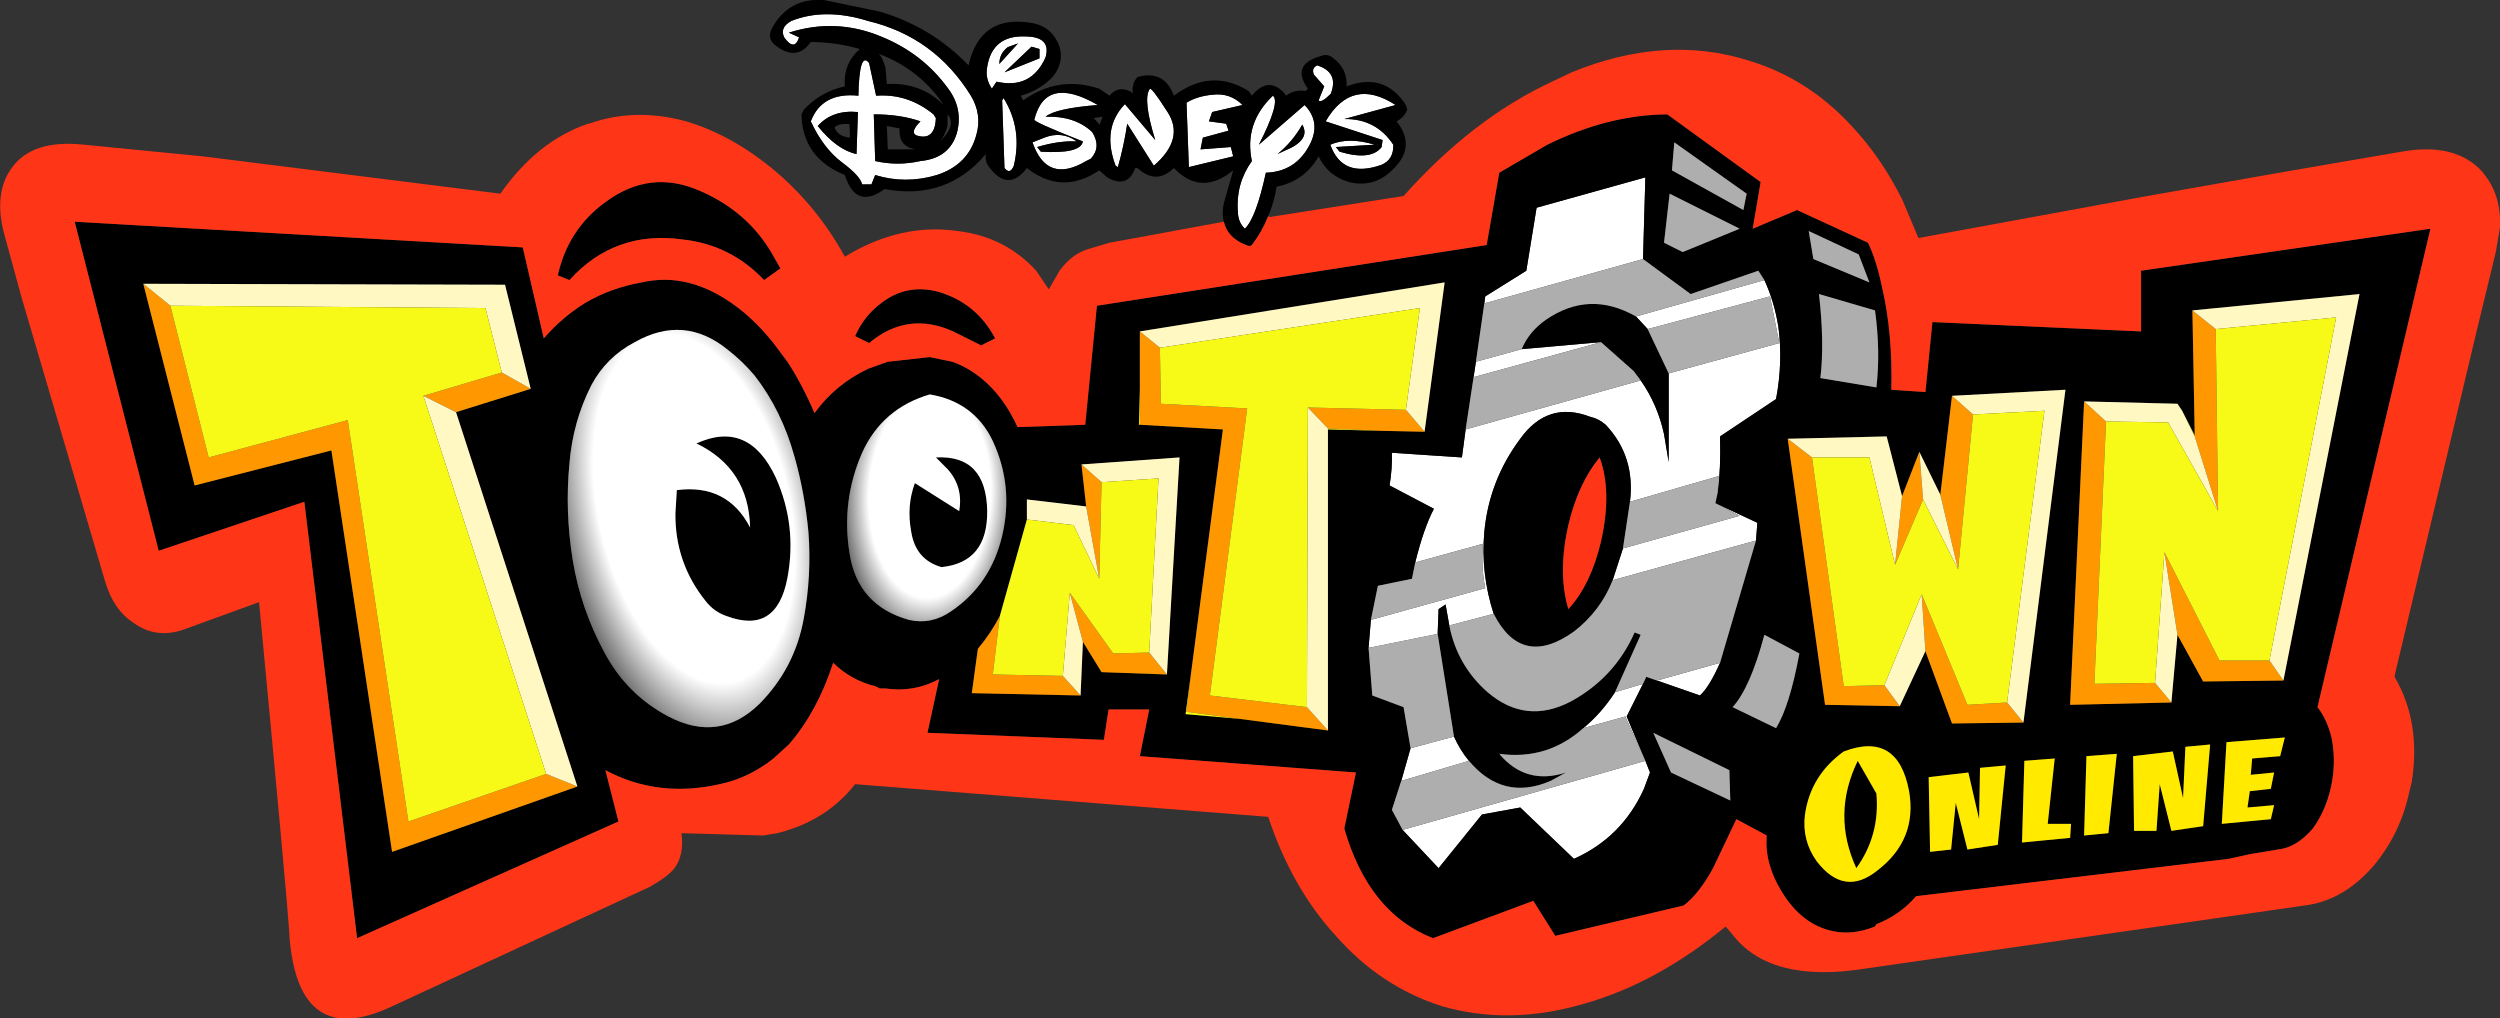 <?xml version="1.0" encoding="UTF-8" standalone="no"?>
<svg xmlns:xlink="http://www.w3.org/1999/xlink" height="109.1px" width="267.8px" xmlns="http://www.w3.org/2000/svg">
  <rect width="100%" height="100%" fill="#333333" stroke="none"/>
  <g transform="matrix(1.0, 0.0, 0.0, 1.0, 142.45, 52.7)">
    <path d="M16.55 -20.2 L16.65 -20.95 21.05 -23.7 22.15 -30.45 33.8 -33.7 33.55 -24.95 16.55 -20.2 M46.55 -22.7 Q47.6 -20.45 48.05 -17.7 48.55 -13.9 47.8 -9.95 L41.8 -5.95 Q41.9 -2.5 41.55 0.05 L41.65 -1.7 32.15 1.05 Q32.75 -3.8 29.55 -7.2 28.8 -7.85 27.9 -8.05 23.35 -9.8 20.4 -5.7 17.05 -1.2 16.55 4.3 16.15 8.7 17.55 13.05 L12.8 14.3 12.4 12.05 11.65 12.55 11.55 15.2 4.15 16.7 4.4 13.7 16.65 10.3 Q16.2 8.05 16.4 5.55 L9.15 7.55 Q10.05 3.9 11.15 1.8 L6.4 -0.7 Q6.7 -2.5 6.65 -4.2 L14.15 -3.7 14.55 -6.7 33.3 -11.95 Q35.1 -9.4 35.8 -6.2 L36.3 -3.2 36.3 -12.7 48.15 -15.95 47.15 -20.95 34.05 -17.45 32.8 -18.8 46.55 -22.7 M41.3 1.2 L45.8 3.3 45.65 5.2 30.3 9.45 31.4 6.05 43.9 2.55 41.3 1.2 M41.8 18.3 Q40.65 20.9 39.65 21.8 L35.05 20.2 41.8 18.3 M33.55 20.55 L31.8 24.05 33.8 28.8 34.3 30.05 33.65 31.8 Q31.3 37.0 26.15 39.3 L20.4 33.8 16.3 34.55 11.65 40.3 7.8 36.2 33.8 28.8 31.65 24.05 27.15 25.3 Q29.05 23.75 30.55 21.45 L33.55 20.55 M7.65 30.95 L8.65 27.45 13.3 26.2 Q13.95 27.65 14.9 28.8 L7.65 30.95 M15.4 -12.3 L15.65 -13.95 20.55 -15.3 29.05 -16.05 15.4 -12.3 M1.55 -39.95 Q4.95 -40.0 6.8 -37.2 6.85 -35.6 5.55 -35.05 1.35 -33.55 0.05 -37.2 2.0 -38.05 4.8 -37.2 L0.65 -36.95 1.05 -36.45 Q4.4 -35.45 5.55 -36.95 L5.65 -37.7 -0.45 -39.7 Q2.35 -44.5 7.05 -41.45 L1.55 -39.95 M-57.7 -50.45 Q-54.1 -51.9 -49.45 -50.45 -42.35 -48.75 -38.45 -42.45 -37.25 -40.45 -37.85 -38.3 -38.7 -35.05 -42.1 -33.95 -45.45 -32.95 -48.7 -33.95 L-49.1 -32.95 -50.1 -32.95 Q-50.3 -33.85 -52.25 -35.3 -54.25 -36.8 -55.6 -39.7 -54.4 -42.85 -50.5 -42.45 -50.4 -47.3 -49.35 -45.95 L-48.6 -42.45 Q-45.2 -42.7 -42.45 -40.45 L-42.2 -40.05 Q-42.3 -37.55 -44.3 -38.2 -45.0 -38.55 -43.85 -39.7 -46.0 -40.45 -48.85 -40.45 L-48.7 -35.45 Q-46.3 -34.9 -43.85 -35.45 -40.75 -35.75 -39.95 -38.45 -39.25 -41.1 -40.95 -43.3 -43.65 -47.0 -48.1 -48.8 -52.95 -50.8 -57.95 -49.2 L-56.85 -48.7 Q-57.35 -47.15 -58.45 -48.7 -58.95 -49.75 -57.7 -50.45 M-54.85 -39.2 Q-52.8 -36.65 -50.7 -36.2 L-50.55 -40.7 Q-53.3 -40.95 -54.85 -39.2 M-5.6 -36.2 L-4.85 -36.55 Q-2.0 -37.7 -2.95 -39.35 -4.0 -37.5 -5.6 -36.2 M-12.95 -39.7 L-11.1 -39.45 -10.85 -38.7 -13.6 -37.95 -13.85 -36.7 -10.6 -36.95 -10.35 -35.95 -15.1 -34.8 -15.35 -41.7 Q-14.2 -42.4 -12.6 -42.55 -10.7 -42.8 -9.35 -41.45 L-12.6 -40.7 -12.95 -39.7 M-19.3 -43.15 Q-19.2 -43.55 -17.35 -40.65 -15.55 -37.8 -18.85 -34.95 L-21.7 -39.45 Q-22.05 -37.1 -22.7 -34.8 L-22.95 -34.95 Q-24.45 -38.95 -21.95 -41.55 L-18.7 -37.7 Q-20.05 -42.05 -19.3 -43.15 M-6.1 -42.45 Q-5.25 -41.8 -7.6 -37.2 L-2.7 -41.45 Q-0.95 -39.65 -2.1 -37.3 -3.6 -34.3 -6.85 -34.2 -7.9 -29.35 -9.1 -28.2 -9.8 -28.85 -9.85 -29.95 -10.1 -33.0 -8.35 -35.45 -9.2 -39.5 -6.1 -42.45 M-1.7 -44.7 Q-2.0 -45.4 -1.35 -45.7 1.0 -44.95 0.1 -42.65 -0.95 -41.6 -1.2 -41.95 L-0.6 -43.45 -1.7 -44.7 M-35.7 -43.95 L-36.2 -43.2 Q-36.95 -44.3 -36.7 -45.55 -36.15 -48.9 -32.7 -48.8 -29.8 -48.8 -30.45 -46.55 -32.0 -43.1 -35.7 -43.95 M-35.1 -41.95 L-34.95 -42.2 Q-32.9 -38.9 -33.85 -34.95 -34.25 -33.95 -34.85 -34.7 L-35.1 -41.95 M-31.85 -37.45 L-30.6 -37.95 Q-28.7 -38.7 -27.1 -37.55 -29.0 -37.65 -31.35 -36.95 L-30.95 -36.45 Q-26.7 -36.2 -26.45 -37.55 -31.9 -39.7 -31.65 -39.9 -30.45 -44.7 -24.85 -41.45 -29.35 -41.1 -30.45 -40.2 -27.3 -40.3 -25.45 -38.55 -24.45 -36.95 -25.6 -35.7 L-26.1 -35.45 Q-30.3 -32.95 -31.85 -37.45 M-33.4 -48.05 L-34.5 -47.65 Q-35.4 -46.95 -35.4 -45.85 L-33.4 -48.05 M-31.95 -47.7 L-34.85 -44.95 -31.1 -46.45 -31.1 -47.45 -31.95 -47.7" fill="#ffffff" fill-rule="evenodd" stroke="none"/>
    <path d="M36.9 -37.45 L36.65 -34.45 44.3 -30.2 44.65 -31.95 36.9 -37.45 M-6.6 -29.55 Q-7.25 -27.9 -8.35 -26.45 -8.55 -26.25 -8.95 -26.45 -10.95 -27.2 -11.35 -28.95 -11.6 -29.8 -11.35 -30.95 L-10.35 -34.45 Q-13.8 -31.65 -16.7 -34.7 -18.6 -32.85 -20.6 -34.7 L-20.85 -34.7 Q-21.65 -32.45 -23.85 -33.7 L-24.7 -34.45 Q-28.7 -31.75 -32.45 -34.7 -34.5 -32.0 -36.6 -34.95 -36.95 -35.5 -36.85 -36.2 -41.05 -31.2 -47.7 -32.45 -50.75 -30.2 -51.95 -33.95 -56.5 -35.8 -56.6 -40.45 L-56.35 -40.95 Q-54.5 -42.9 -51.95 -43.45 -52.15 -45.85 -50.35 -47.45 -52.95 -48.2 -55.6 -48.2 -57.05 -46.15 -59.2 -47.7 -60.5 -48.55 -59.6 -49.95 -57.8 -52.95 -54.2 -52.7 L-48.2 -51.45 Q-42.7 -49.85 -38.7 -45.7 -37.45 -51.3 -31.7 -50.2 -29.7 -49.75 -28.95 -47.7 -28.45 -45.95 -29.7 -44.45 -31.1 -43.0 -33.1 -42.45 L-32.85 -41.95 Q-29.05 -44.65 -24.7 -43.2 L-23.6 -42.45 Q-22.75 -43.5 -21.45 -42.95 L-21.1 -42.7 Q-21.25 -43.75 -20.6 -44.45 -17.75 -45.25 -16.7 -42.45 -12.7 -45.45 -8.7 -42.95 L-8.35 -42.45 Q-6.6 -44.6 -4.85 -42.7 L-4.7 -42.45 Q-3.75 -43.15 -2.6 -42.95 L-2.35 -43.2 Q-4.2 -45.8 -0.95 -46.7 -0.2 -47.0 0.4 -46.45 1.9 -45.3 1.8 -43.45 5.85 -45.0 8.15 -41.45 L8.3 -40.95 Q7.95 -40.1 7.15 -39.7 9.35 -36.95 6.65 -34.45 4.7 -32.55 2.05 -33.2 -0.2 -33.85 -1.2 -35.95 -2.7 -33.3 -5.7 -32.7 -5.95 -31.05 -6.6 -29.55 M35.8 -26.7 L37.8 -25.7 43.9 -28.2 36.4 -31.95 35.8 -26.7 M36.15 -40.45 L46.15 -33.2 45.3 -28.2 50.05 -30.2 57.65 -26.7 Q58.55 -24.85 59.15 -21.95 60.3 -17.05 60.15 -10.95 L63.8 -10.7 64.55 -18.2 86.9 -17.2 86.9 -23.7 117.9 -28.2 105.8 23.05 Q106.8 24.3 107.3 26.3 107.75 28.45 107.4 30.8 106.9 33.85 105.3 36.05 103.55 38.1 101.55 38.3 L98.55 38.8 96.3 39.3 62.8 43.3 Q61.1 45.3 58.55 46.3 L58.4 46.55 Q56.0 47.5 53.9 47.05 50.55 46.35 48.4 42.8 46.55 39.8 46.8 36.8 L43.55 35.05 41.05 40.3 Q39.55 43.05 37.9 44.3 L24.15 47.55 21.8 43.8 11.05 47.8 Q4.15 45.1 1.55 36.05 L2.8 30.05 -20.35 28.3 -19.35 23.3 -23.7 23.3 -24.2 26.55 -43.1 25.8 -41.85 20.05 Q-44.6 21.5 -47.6 21.05 L-47.7 21.05 -48.2 21.05 -48.7 20.8 Q-51.25 20.2 -53.2 18.3 -54.9 23.55 -57.95 27.05 L-59.6 28.55 Q-62.25 30.65 -65.35 31.3 -72.0 32.8 -77.6 29.8 L-76.2 35.3 -104.2 47.8 -109.85 1.05 -125.45 6.3 -134.45 -28.95 -86.45 -26.2 -84.2 -16.45 Q-82.25 -18.7 -79.85 -20.2 -77.1 -21.85 -73.7 -22.45 -68.5 -23.65 -63.35 -19.7 -61.35 -18.15 -59.6 -15.95 L-58.1 -13.95 Q-56.5 -11.5 -55.2 -8.45 -52.95 -11.55 -49.45 -13.2 L-47.35 -13.95 -42.85 -14.45 -40.45 -13.95 Q-38.85 -13.4 -37.35 -12.2 -34.95 -10.25 -33.45 -6.95 L-26.2 -7.2 -24.95 -19.95 16.8 -26.45 18.15 -34.2 23.3 -37.2 Q29.8 -40.4 36.15 -40.45 M33.55 -24.95 L33.8 -33.7 22.15 -30.45 21.05 -23.7 16.65 -20.95 16.55 -20.2 15.65 -13.95 15.4 -12.3 14.55 -6.7 14.15 -3.7 6.65 -4.2 Q6.7 -2.5 6.4 -0.7 L11.15 1.8 Q10.05 3.9 9.15 7.55 L8.8 9.3 5.15 10.05 4.4 13.7 4.15 16.7 4.55 21.8 7.9 23.05 8.65 27.45 7.65 30.95 6.65 34.05 7.8 36.2 11.65 40.3 16.3 34.55 20.4 33.8 26.15 39.3 Q31.3 37.0 33.65 31.8 L34.3 30.05 33.8 28.8 31.8 24.05 33.55 20.55 33.9 19.8 35.05 20.2 39.65 21.8 Q40.65 20.9 41.8 18.3 L45.65 5.2 45.8 3.3 41.3 1.2 41.55 0.05 Q41.9 -2.5 41.8 -5.95 L47.8 -9.95 Q48.55 -13.9 48.05 -17.7 47.6 -20.45 46.55 -22.7 L45.9 -23.7 38.65 -21.2 33.55 -24.95 M1.55 -39.95 L7.05 -41.45 Q2.35 -44.5 -0.45 -39.7 L5.65 -37.7 5.55 -36.95 Q4.4 -35.45 1.05 -36.45 L0.65 -36.95 4.8 -37.2 Q2.0 -38.05 0.05 -37.2 1.35 -33.55 5.55 -35.05 6.85 -35.6 6.8 -37.2 4.95 -40.0 1.55 -39.95 M10.15 -6.45 L12.3 -22.45 -20.35 -17.2 -20.35 -10.95 -20.45 -7.2 -20.35 -7.2 -11.45 -6.7 -14.85 19.3 -15.45 23.8 -9.7 24.3 -0.2 25.55 -0.2 -6.7 5.55 -6.55 10.15 -6.45 M34.05 -17.45 L36.3 -12.7 36.3 -3.2 35.8 -6.2 Q35.1 -9.4 33.3 -11.95 L32.55 -12.95 29.05 -16.05 20.55 -15.3 Q21.35 -17.2 23.15 -18.45 27.8 -21.65 32.8 -18.8 L34.05 -17.45 M17.55 13.05 Q16.15 8.7 16.55 4.3 17.05 -1.2 20.4 -5.7 23.35 -9.8 27.9 -8.05 28.8 -7.85 29.55 -7.2 32.75 -3.8 32.15 1.05 L31.4 6.05 30.3 9.45 Q29.0 12.75 26.15 14.95 20.55 18.95 17.55 13.05 M58.4 -19.45 L52.4 -21.2 Q53.0 -15.95 52.55 -12.2 L58.55 -11.2 Q59.0 -15.1 58.4 -19.45 M51.3 -27.95 L51.8 -24.95 57.8 -22.45 56.65 -25.45 51.3 -27.95 M61.3 0.45 L59.65 -5.95 49.05 -5.7 53.05 22.8 61.05 22.95 63.8 17.05 66.65 24.8 74.3 24.7 78.8 -10.95 66.65 -10.3 65.4 0.3 63.15 -4.3 61.3 0.45 M92.4 -19.45 L92.65 -6.05 91.3 -8.7 90.8 -9.45 80.8 -9.7 79.3 22.8 90.15 22.55 90.8 15.3 93.55 20.3 102.15 20.2 110.3 -21.2 92.4 -19.45 M98.8 28.55 L101.8 28.3 102.3 26.3 96.05 26.8 95.55 35.55 100.8 35.05 101.15 33.55 98.3 33.8 98.55 32.05 100.8 31.8 101.15 30.05 98.65 30.3 98.8 28.55 M91.65 27.3 L91.4 32.8 90.3 27.8 86.05 28.3 86.15 36.3 88.55 36.3 88.9 31.3 90.15 36.3 93.55 35.8 94.3 27.05 91.65 27.3 M84.3 28.05 L81.05 28.3 80.8 36.8 83.4 36.55 84.3 28.05 M50.3 17.3 L46.55 15.3 Q45.05 20.95 43.15 23.05 L47.8 25.3 Q49.25 22.95 50.3 17.3 M55.05 27.8 Q51.5 30.35 50.9 34.55 50.55 37.3 52.15 39.55 55.1 43.4 58.65 40.55 62.95 37.25 62.05 32.05 60.85 25.6 55.05 27.8 M56.55 28.8 L58.55 32.3 Q58.95 36.75 56.4 40.3 53.75 34.55 56.55 28.8 M42.8 29.8 L34.65 25.8 36.55 30.05 42.9 33.05 42.8 29.8 M79.4 35.55 L76.9 35.55 77.65 28.55 74.4 28.8 74.15 37.55 79.3 37.05 79.4 35.55 M68.4 30.05 L64.15 30.55 64.3 38.55 66.55 38.3 67.05 33.3 68.3 38.3 71.55 37.8 72.4 29.3 69.65 29.55 69.55 35.05 68.4 30.05 M12.8 14.3 Q13.65 18.6 16.9 21.45 21.0 24.95 25.8 22.45 30.5 19.9 32.65 15.05 L33.3 15.3 30.55 21.45 Q29.05 23.75 27.15 25.3 23.3 28.75 18.15 28.05 21.0 31.45 25.3 30.05 L23.65 30.95 Q18.55 33.15 14.9 28.8 13.95 27.65 13.3 26.2 L11.55 15.2 11.65 12.55 12.4 12.05 12.8 14.3 M25.55 12.55 Q27.95 9.95 29.05 5.3 30.25 -0.05 28.9 -3.7 26.6 -0.9 25.55 3.55 24.4 8.65 25.55 12.55 M-127.1 -22.3 L-121.6 -0.7 -106.95 -4.45 -100.45 38.55 -80.6 31.55 -93.6 -8.55 -85.6 -11.05 -88.35 -22.2 -127.1 -22.3 M-82.7 -23.2 Q-81.6 -28.15 -77.6 -31.05 -72.75 -34.65 -67.35 -32.2 -62.45 -30.05 -59.85 -25.7 L-58.85 -23.95 -60.6 -22.7 Q-64.2 -26.5 -69.35 -27.05 -76.6 -28.05 -81.45 -22.7 L-82.7 -23.2 M-57.7 -50.45 Q-58.95 -49.75 -58.45 -48.7 -57.35 -47.15 -56.85 -48.7 L-57.95 -49.2 Q-52.95 -50.8 -48.1 -48.8 -43.65 -47.0 -40.95 -43.3 -39.25 -41.1 -39.95 -38.45 -40.75 -35.75 -43.85 -35.45 -46.3 -34.9 -48.7 -35.45 L-48.85 -40.45 Q-46.0 -40.45 -43.85 -39.7 -45.0 -38.55 -44.3 -38.2 -42.3 -37.55 -42.2 -40.05 L-42.45 -40.45 Q-45.2 -42.7 -48.6 -42.45 L-49.35 -45.95 Q-50.4 -47.3 -50.5 -42.45 -54.4 -42.85 -55.6 -39.7 -54.25 -36.8 -52.25 -35.3 -50.3 -33.85 -50.1 -32.95 L-49.1 -32.95 -48.7 -33.95 Q-45.45 -32.95 -42.1 -33.95 -38.7 -35.05 -37.85 -38.3 -37.25 -40.45 -38.45 -42.45 -42.35 -48.75 -49.45 -50.45 -54.1 -51.9 -57.7 -50.45 M-51.4 -37.95 L-51.45 -39.4 Q-52.65 -39.5 -53.05 -39.05 -52.75 -38.1 -51.4 -37.95 M-40.95 -39.2 Q-41.3 -38.05 -41.75 -37.55 -39.95 -39.3 -40.95 -40.45 L-40.95 -39.2 M-46.1 -38.7 L-46.1 -38.95 -47.45 -39.2 -47.35 -36.7 -44.35 -36.7 Q-46.1 -36.95 -46.1 -38.7 M-47.6 -45.45 L-47.45 -43.7 Q-43.8 -43.9 -41.35 -41.45 -43.95 -45.3 -48.35 -46.95 -47.95 -46.65 -47.6 -45.45 M-54.85 -39.2 Q-53.3 -40.95 -50.55 -40.7 L-50.7 -36.2 Q-52.8 -36.65 -54.85 -39.2 M-64.45 -15.2 Q-69.15 -19.05 -74.45 -16.05 -77.5 -14.45 -79.1 -11.45 -81.1 -7.5 -81.45 -3.05 -81.95 2.05 -81.1 7.3 -80.25 12.5 -77.7 17.2 -75.3 21.7 -70.85 24.05 -65.4 26.9 -61.1 22.7 -57.3 18.85 -56.35 13.55 -55.5 8.95 -55.85 4.3 -56.25 0.05 -57.35 -3.8 -58.7 -8.7 -61.6 -12.45 -62.85 -13.95 -64.45 -15.2 M-48.1 -20.2 Q-45.35 -22.35 -41.95 -21.45 -37.85 -20.25 -35.85 -16.45 L-37.35 -15.7 -40.35 -17.2 Q-45.25 -19.4 -49.35 -15.95 L-50.85 -16.7 Q-49.9 -18.85 -48.1 -20.2 M-42.2 -3.7 Q-36.8 -4.0 -36.7 2.05 -36.65 7.55 -41.6 8.05 -44.4 7.25 -44.85 4.2 -45.35 1.5 -44.45 -0.95 L-39.7 2.05 Q-39.25 -0.55 -40.95 -2.45 L-42.2 -3.7 M-50.1 -4.2 Q-52.35 0.95 -51.45 6.55 -50.6 12.15 -45.1 13.7 -42.7 14.25 -40.6 12.8 -36.35 9.95 -35.1 4.7 -33.85 -0.6 -36.1 -5.45 -38.1 -9.65 -42.85 -10.45 -47.95 -8.95 -50.1 -4.2 M-59.35 -1.55 Q-57.05 3.6 -58.1 9.2 -59.25 15.3 -64.6 13.3 -65.95 12.85 -66.85 11.7 -70.15 7.6 -70.1 2.3 L-69.95 -0.2 Q-64.55 -0.9 -62.1 3.8 -62.25 -2.5 -67.85 -5.2 -62.25 -7.75 -59.35 -1.55 M-1.7 -44.7 L-0.6 -43.45 -1.2 -41.95 Q-0.95 -41.6 0.1 -42.65 1.0 -44.95 -1.35 -45.7 -2.0 -45.4 -1.7 -44.7 M-6.1 -42.45 Q-9.2 -39.5 -8.35 -35.45 -10.1 -33.0 -9.85 -29.95 -9.8 -28.85 -9.1 -28.2 -7.9 -29.35 -6.85 -34.2 -3.6 -34.3 -2.1 -37.3 -0.95 -39.65 -2.7 -41.45 L-7.6 -37.2 Q-5.25 -41.8 -6.1 -42.45 M-19.3 -43.15 Q-20.05 -42.05 -18.7 -37.7 L-21.95 -41.55 Q-24.45 -38.95 -22.95 -34.95 L-22.7 -34.8 Q-22.05 -37.1 -21.7 -39.45 L-18.85 -34.95 Q-15.55 -37.8 -17.35 -40.65 -19.2 -43.55 -19.3 -43.15 M-12.95 -39.7 L-12.6 -40.7 -9.35 -41.45 Q-10.7 -42.8 -12.6 -42.55 -14.2 -42.4 -15.35 -41.7 L-15.1 -34.8 -10.35 -35.95 -10.6 -36.95 -13.85 -36.7 -13.6 -37.95 -10.85 -38.7 -11.1 -39.45 -12.95 -39.7 M-5.6 -36.2 Q-4.0 -37.5 -2.95 -39.35 -2.0 -37.7 -4.85 -36.55 L-5.6 -36.2 M-24.65 -39.35 L-24.35 -40.2 -25.3 -40.05 -24.65 -39.35 M-31.95 -47.7 L-31.1 -47.45 -31.1 -46.45 -34.85 -44.95 -31.95 -47.7 M-33.4 -48.05 L-35.4 -45.85 Q-35.4 -46.95 -34.5 -47.65 L-33.4 -48.05 M-31.85 -37.45 Q-30.3 -32.95 -26.1 -35.45 L-25.6 -35.7 Q-24.45 -36.95 -25.45 -38.55 -27.3 -40.3 -30.45 -40.2 -29.35 -41.1 -24.85 -41.45 -30.45 -44.7 -31.65 -39.9 -31.9 -39.7 -26.45 -37.55 -26.7 -36.2 -30.95 -36.45 L-31.35 -36.95 Q-29.0 -37.65 -27.1 -37.55 -28.7 -38.7 -30.6 -37.95 L-31.85 -37.45 M-35.1 -41.95 L-34.85 -34.7 Q-34.25 -33.95 -33.85 -34.95 -32.9 -38.9 -34.95 -42.2 L-35.1 -41.95 M-35.7 -43.95 Q-32.0 -43.1 -30.45 -46.55 -29.8 -48.8 -32.7 -48.8 -36.15 -48.9 -36.7 -45.55 -36.95 -44.3 -36.2 -43.2 L-35.7 -43.95 M-26.6 -2.95 L-26.1 1.55 -32.45 0.8 -32.45 2.95 -35.35 13.3 Q-36.35 15.2 -37.7 16.8 L-38.35 21.55 -26.7 21.8 -26.45 16.05 -24.45 19.3 -17.45 19.55 -16.1 -3.7 -26.6 -2.95" fill="#000000" fill-rule="evenodd" stroke="none"/>
    <path d="M-6.6 -29.55 L-6.45 -29.45 7.9 -31.7 Q15.3 -40.0 23.8 -43.95 L25.9 -44.95 Q35.9 -49.05 44.9 -46.2 51.2 -44.3 55.9 -39.2 59.1 -35.8 61.35 -31.25 L63.05 -27.2 87.55 -31.7 103.15 -34.45 114.8 -36.45 Q120.65 -37.5 123.55 -34.2 L123.6 -34.1 Q125.5 -31.8 125.35 -28.35 L124.9 -25.7 122.9 -17.45 114.15 19.3 114.05 19.8 Q116.9 24.65 115.9 31.05 L115.65 32.05 Q114.7 36.6 111.8 40.05 108.55 43.8 104.4 44.3 L57.4 51.05 Q47.1 52.7 43.05 47.3 L42.4 46.55 Q35.05 52.6 27.3 54.8 19.2 57.2 11.9 55.05 5.4 52.95 0.65 47.55 -4.05 42.45 -6.6 34.8 L-50.85 31.3 Q-53.95 35.25 -59.2 36.55 L-60.7 36.8 -69.45 36.55 Q-69.15 38.9 -70.2 40.3 -70.9 41.2 -72.85 42.3 L-100.35 55.05 Q-110.5 59.9 -111.45 47.55 L-111.45 47.3 Q-111.8 42.3 -114.7 11.8 L-122.95 14.8 Q-125.8 15.7 -128.1 14.05 -130.3 12.65 -131.2 9.55 L-140.1 -20.7 -141.95 -27.45 Q-143.2 -31.95 -141.2 -34.7 -139.0 -37.8 -133.45 -37.2 L-120.7 -35.95 -88.85 -31.95 Q-84.9 -37.6 -79.45 -39.45 L-79.35 -39.45 Q-74.45 -41.2 -68.95 -39.7 -63.9 -38.2 -59.2 -34.2 -54.8 -30.4 -51.95 -25.2 -45.95 -28.85 -39.85 -27.95 -34.8 -27.35 -31.45 -23.7 L-30.1 -21.7 -28.95 -23.7 Q-27.75 -25.35 -26.1 -25.95 L-23.6 -26.7 -20.85 -27.2 -11.35 -28.95 Q-10.95 -27.2 -8.95 -26.45 -8.55 -26.25 -8.35 -26.45 -7.25 -27.9 -6.6 -29.55 M36.15 -40.45 Q29.8 -40.4 23.3 -37.2 L18.15 -34.2 16.8 -26.45 -24.95 -19.95 -26.2 -7.2 -33.45 -6.95 Q-34.95 -10.25 -37.35 -12.2 -38.85 -13.4 -40.45 -13.95 L-42.85 -14.45 -47.35 -13.95 -49.45 -13.2 Q-52.95 -11.55 -55.2 -8.45 -56.5 -11.5 -58.1 -13.95 L-59.6 -15.95 Q-61.35 -18.15 -63.35 -19.7 -68.5 -23.65 -73.7 -22.45 -77.1 -21.85 -79.85 -20.2 -82.25 -18.7 -84.2 -16.45 L-86.45 -26.2 -134.45 -28.95 -125.45 6.3 -109.85 1.05 -104.2 47.8 -76.2 35.3 -77.6 29.8 Q-72.0 32.8 -65.35 31.3 -62.25 30.65 -59.6 28.55 L-57.95 27.05 Q-54.9 23.55 -53.2 18.3 -51.25 20.2 -48.7 20.8 L-48.2 21.05 -47.7 21.05 -47.6 21.05 Q-44.6 21.5 -41.85 20.05 L-43.1 25.8 -24.2 26.55 -23.7 23.3 -19.35 23.3 -20.35 28.3 2.8 30.05 1.55 36.05 Q4.15 45.1 11.05 47.8 L21.8 43.8 24.15 47.55 37.9 44.3 Q39.55 43.05 41.05 40.3 L43.55 35.05 46.8 36.8 Q46.55 39.8 48.4 42.8 50.55 46.35 53.9 47.05 56.0 47.5 58.4 46.55 L58.55 46.3 Q61.1 45.3 62.8 43.3 L96.3 39.3 98.55 38.8 101.55 38.3 Q103.55 38.1 105.3 36.05 106.9 33.85 107.4 30.8 107.75 28.45 107.3 26.3 106.8 24.3 105.8 23.05 L117.9 -28.2 86.9 -23.7 86.9 -17.2 64.55 -18.2 63.8 -10.7 60.15 -10.95 Q60.3 -17.05 59.15 -21.95 58.55 -24.85 57.65 -26.7 L50.05 -30.2 45.3 -28.2 46.15 -33.2 36.15 -40.45 M25.55 12.55 Q24.4 8.65 25.55 3.55 26.6 -0.9 28.9 -3.7 30.25 -0.05 29.05 5.3 27.95 9.95 25.55 12.55 M-82.7 -23.2 L-81.45 -22.7 Q-76.6 -28.05 -69.35 -27.05 -64.2 -26.5 -60.6 -22.7 L-58.85 -23.95 -59.85 -25.7 Q-62.45 -30.05 -67.35 -32.2 -72.75 -34.65 -77.6 -31.05 -81.6 -28.15 -82.7 -23.2 M-48.1 -20.2 Q-49.9 -18.85 -50.85 -16.7 L-49.35 -15.95 Q-45.25 -19.4 -40.35 -17.2 L-37.35 -15.7 -35.85 -16.45 Q-37.85 -20.25 -41.95 -21.45 -45.35 -22.35 -48.1 -20.2" fill="#ff3517" fill-rule="evenodd" stroke="none"/>
    <path d="M36.9 -37.45 L44.65 -31.95 44.3 -30.2 36.65 -34.45 36.9 -37.45 M35.8 -26.7 L36.4 -31.95 43.9 -28.2 37.8 -25.7 35.8 -26.7 M16.55 -20.2 L33.55 -24.95 38.65 -21.2 45.9 -23.7 46.55 -22.7 32.8 -18.8 Q27.8 -21.65 23.15 -18.45 21.35 -17.2 20.55 -15.3 L15.65 -13.95 16.55 -20.2 M41.55 0.05 L41.3 1.2 43.9 2.55 31.4 6.05 32.15 1.05 41.65 -1.7 41.55 0.05 M45.65 5.2 L41.8 18.3 35.05 20.2 33.9 19.8 33.55 20.55 30.55 21.45 33.3 15.3 32.65 15.05 Q30.5 19.9 25.8 22.45 21.0 24.95 16.9 21.45 13.65 18.6 12.8 14.3 L17.55 13.05 Q20.55 18.95 26.15 14.95 29.0 12.75 30.3 9.45 L45.65 5.2 M7.8 36.2 L6.65 34.05 7.65 30.95 14.9 28.8 Q18.55 33.15 23.65 30.95 L25.3 30.05 Q21.0 31.45 18.15 28.05 23.3 28.75 27.15 25.3 L31.65 24.05 33.8 28.8 7.8 36.2 M8.65 27.45 L7.9 23.05 4.55 21.8 4.15 16.7 11.55 15.2 13.3 26.2 8.65 27.45 M4.4 13.7 L5.15 10.05 8.8 9.3 9.15 7.55 16.4 5.55 Q16.2 8.05 16.65 10.3 L4.4 13.7 M14.55 -6.7 L15.4 -12.3 29.05 -16.05 32.55 -12.95 33.3 -11.95 14.55 -6.7 M36.3 -12.7 L34.05 -17.45 47.15 -20.95 48.15 -15.95 36.3 -12.7 M51.3 -27.95 L56.65 -25.45 57.8 -22.45 51.8 -24.95 51.3 -27.95 M58.4 -19.45 Q59.0 -15.1 58.55 -11.2 L52.55 -12.2 Q53.0 -15.95 52.4 -21.2 L58.4 -19.45 M50.3 17.3 Q49.25 22.95 47.8 25.3 L43.15 23.05 Q45.05 20.95 46.55 15.3 L50.3 17.3 M42.8 29.8 L42.9 33.05 36.55 30.05 34.65 25.8 42.8 29.8" fill="#aeaeae" fill-rule="evenodd" stroke="none"/>
    <path d="M8.15 -8.8 L10.15 -6.45 5.55 -6.55 -0.2 -6.8 -2.35 -9.05 8.15 -8.8 M-20.35 -17.2 L-18.2 -15.45 -18.1 -9.45 -8.85 -8.95 -12.85 21.8 -2.45 23.05 -0.2 25.55 -9.7 24.3 -15.35 23.55 -14.85 19.3 -11.45 -6.7 -20.35 -7.2 -20.35 -10.95 -20.35 -17.2 M51.65 -3.7 L55.05 20.8 59.4 20.7 61.05 22.95 53.05 22.8 49.05 -5.7 51.65 -3.7 M63.4 10.95 L68.3 22.8 72.55 22.55 74.3 24.7 66.65 24.8 63.8 17.05 63.4 10.95 M68.9 -8.3 L67.3 8.3 65.4 0.3 66.65 -10.3 68.9 -8.3 M63.55 0.8 L60.55 7.8 61.3 0.45 63.15 -4.3 63.55 0.8 M92.4 -19.45 L94.9 -17.45 95.15 2.05 92.65 -5.95 92.65 -6.05 92.4 -19.45 M100.65 18.05 L102.15 20.2 93.55 20.3 90.8 15.3 89.4 6.45 95.3 18.05 100.65 18.05 M83.15 -7.55 L81.9 20.55 88.4 20.45 90.15 22.55 79.3 22.8 80.8 -9.7 83.15 -7.55 M-80.6 31.55 L-100.45 38.55 -106.95 -4.45 -121.6 -0.7 -127.1 -22.3 -124.2 -19.95 -120.1 -3.7 -105.2 -7.7 -98.7 35.3 -83.95 30.2 -80.6 31.55 M-85.6 -11.05 L-93.6 -8.55 -97.1 -10.3 -88.7 -12.8 -85.6 -11.05 M-26.6 -2.95 L-24.45 -1.05 -24.7 9.3 -26.1 1.55 -26.6 -2.95 M-19.35 17.2 L-17.45 19.55 -24.45 19.3 -26.45 16.05 -27.85 10.8 -23.2 17.3 -19.35 17.2 M-35.35 13.3 L-36.1 19.55 -28.6 19.7 -26.7 21.8 -38.35 21.55 -37.7 16.8 Q-36.35 15.2 -35.35 13.3" fill="#ff9700" fill-rule="evenodd" stroke="none"/>
    <path d="M8.15 -8.8 L9.65 -19.7 -18.2 -15.45 -20.35 -17.2 12.3 -22.45 10.15 -6.45 8.15 -8.8 M-2.45 23.05 L-2.35 -9.05 -0.2 -6.8 -0.2 -6.7 -0.2 25.55 -2.45 23.05 M60.55 7.8 L57.8 -3.7 51.65 -3.7 49.05 -5.7 59.65 -5.95 61.3 0.45 60.55 7.8 M59.4 20.7 L63.4 10.95 63.8 17.05 61.05 22.95 59.4 20.7 M72.55 22.55 L76.55 -8.7 68.9 -8.3 66.65 -10.3 78.8 -10.95 74.3 24.7 72.55 22.55 M67.3 8.3 L63.55 0.8 63.15 -4.3 65.4 0.3 67.3 8.3 M94.9 -17.45 L92.4 -19.45 110.3 -21.2 102.15 20.2 100.65 18.05 107.8 -18.7 94.9 -17.45 M92.65 -5.95 L95.15 2.05 89.8 -7.45 83.15 -7.55 80.8 -9.7 90.8 -9.45 91.3 -8.7 92.65 -5.95 M88.4 20.45 L89.4 6.45 90.8 15.3 90.15 22.55 88.4 20.45 M-80.6 31.55 L-83.95 30.2 -97.1 -10.3 -93.6 -8.55 -80.6 31.55 M-124.2 -19.95 L-127.1 -22.3 -88.35 -22.2 -85.6 -11.05 -88.7 -12.8 -90.45 -19.7 -124.2 -19.95 M-24.45 -1.05 L-26.6 -2.95 -16.1 -3.7 -17.45 19.55 -19.35 17.2 -18.35 -1.45 -24.45 -1.05 M-26.1 1.55 L-24.7 9.3 -27.45 3.55 -32.45 2.95 -32.45 0.8 -26.1 1.55 M-28.6 19.7 L-27.85 10.8 -26.45 16.05 -26.7 21.8 -28.6 19.7" fill="#fff8c2" fill-rule="evenodd" stroke="none"/>
    <path d="M-18.2 -15.45 L9.65 -19.7 8.15 -8.8 -2.35 -9.05 -2.45 23.05 -12.85 21.8 -8.85 -8.95 -18.1 -9.45 -18.2 -15.45 M51.65 -3.7 L57.8 -3.7 60.55 7.8 63.55 0.8 67.3 8.3 68.9 -8.3 76.55 -8.7 72.55 22.55 68.3 22.8 63.4 10.95 59.4 20.7 55.05 20.8 51.65 -3.7 M92.65 -6.05 L92.65 -5.95 91.3 -8.7 92.65 -6.05 M95.15 2.05 L94.9 -17.45 107.8 -18.7 100.65 18.05 95.3 18.05 89.4 6.45 88.4 20.45 81.9 20.55 83.15 -7.55 89.8 -7.45 95.15 2.05 M-83.95 30.2 L-98.7 35.3 -105.2 -7.7 -120.1 -3.7 -124.2 -19.95 -90.45 -19.7 -88.7 -12.8 -97.1 -10.3 -83.95 30.2 M-20.35 -7.2 L-20.45 -7.2 -20.35 -10.95 -20.35 -7.2 M-24.7 9.3 L-24.45 -1.05 -18.35 -1.45 -19.35 17.2 -23.2 17.3 -27.85 10.8 -28.6 19.7 -36.1 19.55 -35.35 13.3 -32.45 2.95 -27.45 3.55 -24.7 9.3 M-0.2 -6.7 L-0.2 -6.8 5.55 -6.55 -0.2 -6.7 M-14.85 19.3 L-15.35 23.55 -9.7 24.3 -15.45 23.8 -14.85 19.3" fill="#f7fa16" fill-rule="evenodd" stroke="none"/>
    <path d="M-64.45 -15.2 Q-62.85 -13.95 -61.6 -12.45 -58.7 -8.7 -57.35 -3.8 -56.25 0.05 -55.85 4.3 -55.5 8.95 -56.35 13.55 -57.3 18.85 -61.1 22.7 -65.4 26.9 -70.85 24.05 -75.3 21.7 -77.7 17.2 -80.25 12.5 -81.1 7.3 -81.95 2.05 -81.45 -3.05 -81.1 -7.5 -79.1 -11.45 -77.5 -14.45 -74.45 -16.05 -69.15 -19.05 -64.45 -15.2 M-59.35 -1.55 Q-62.25 -7.75 -67.85 -5.2 -62.25 -2.5 -62.1 3.8 -64.55 -0.9 -69.95 -0.2 L-70.1 2.3 Q-70.15 7.6 -66.85 11.7 -65.95 12.85 -64.6 13.3 -59.25 15.3 -58.1 9.2 -57.05 3.6 -59.35 -1.55" fill="url(#gradient0)" fill-rule="evenodd" stroke="none"/>
    <path d="M-50.1 -4.2 Q-47.95 -8.95 -42.85 -10.45 -38.1 -9.65 -36.1 -5.45 -33.85 -0.6 -35.1 4.7 -36.35 9.95 -40.6 12.8 -42.7 14.25 -45.1 13.7 -50.6 12.15 -51.45 6.55 -52.35 0.95 -50.1 -4.2 M-42.2 -3.7 L-40.95 -2.45 Q-39.25 -0.55 -39.7 2.05 L-44.45 -0.95 Q-45.35 1.5 -44.85 4.2 -44.4 7.25 -41.6 8.05 -36.65 7.55 -36.7 2.05 -36.8 -4.0 -42.2 -3.7" fill="url(#gradient1)" fill-rule="evenodd" stroke="none"/>
    <path d="M84.3 28.05 L83.4 36.55 80.8 36.8 81.05 28.3 84.3 28.05 M91.65 27.3 L94.3 27.05 93.55 35.8 90.15 36.3 88.9 31.3 88.55 36.3 86.15 36.3 86.05 28.3 90.3 27.8 91.4 32.8 91.65 27.3 M98.8 28.55 L98.65 30.3 101.15 30.05 100.8 31.8 98.55 32.05 98.3 33.8 101.15 33.55 100.8 35.05 95.55 35.55 96.05 26.8 102.3 26.3 101.8 28.3 98.8 28.55 M56.55 28.8 Q53.75 34.55 56.4 40.3 58.95 36.75 58.55 32.3 L56.55 28.8 M55.05 27.8 Q60.85 25.6 62.05 32.05 62.95 37.25 58.65 40.55 55.1 43.4 52.15 39.55 50.55 37.3 50.9 34.55 51.5 30.35 55.05 27.8 M68.4 30.05 L69.55 35.05 69.65 29.55 72.4 29.3 71.55 37.8 68.3 38.3 67.05 33.3 66.55 38.3 64.3 38.55 64.15 30.55 68.4 30.05 M79.4 35.55 L79.3 37.05 74.15 37.55 74.4 28.8 77.65 28.55 76.9 35.55 79.4 35.55" fill="#ffea00" fill-rule="evenodd" stroke="none"/>
  </g>
  <defs>
    <radialGradient cx="0" cy="0" gradientTransform="matrix(0.02, -0.004, 0.008, 0.037, -68.1, 1.8)" gradientUnits="userSpaceOnUse" id="gradient0" r="819.2" spreadMethod="pad">
      <stop offset="0.612" stop-color="#ffffff"/>
      <stop offset="0.894" stop-color="#606060"/>
    </radialGradient>
    <radialGradient cx="0" cy="0" gradientTransform="matrix(0.013, 7.0E-4, -0.001, 0.022, -42.85, 0.3)" gradientUnits="userSpaceOnUse" id="gradient1" r="819.2" spreadMethod="pad">
      <stop offset="0.612" stop-color="#ffffff"/>
      <stop offset="0.894" stop-color="#606060"/>
    </radialGradient>
  </defs>
</svg>
